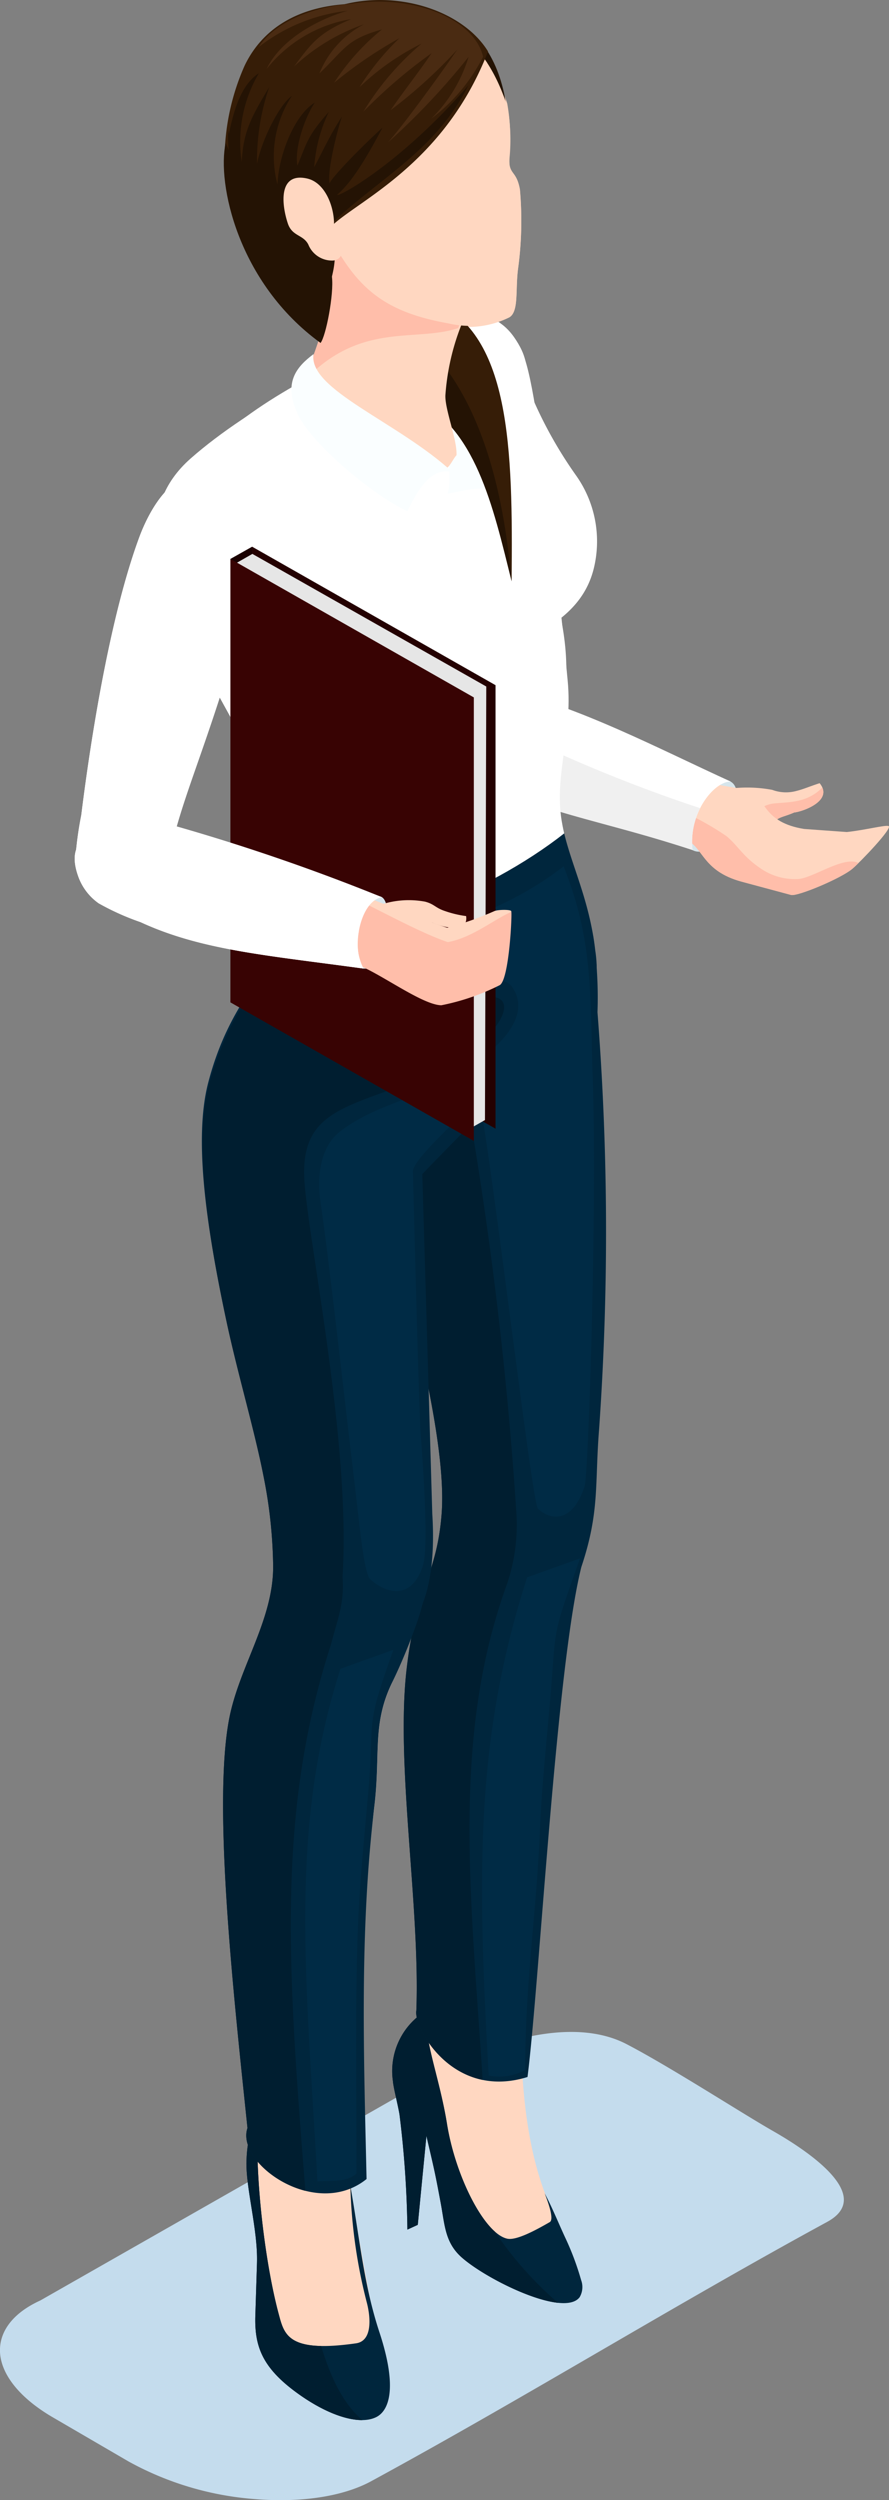 <svg xmlns="http://www.w3.org/2000/svg" width="84.455" height="237.326" viewBox="0 0 84.455 237.326">
  <rect x="0" y="0" width="84.455" height="237.326" fill="#808080" stroke="none"/>
  <g id="illust" transform="translate(-168.497 -27.036)">
    <path id="Path_1744" data-name="Path 1744" d="M172.326,139.576,212.8,116.523c4.412-2.015,10.728-3.62,15.223-1.279,4.1,2.13,10.846,6.494,13.828,8.2,2.267,1.292,10.134,6,5.232,8.67-14.414,7.839-28.677,16.652-43.315,24.615-2.767,1.506-6.816,2.049-11.068,1.7a29.353,29.353,0,0,1-11.99-3.57l-7.177-4.179c-3.174-1.847-4.858-4.034-5.026-6.055C168.349,142.643,169.618,140.812,172.326,139.576Z" transform="translate(0 105.838)" fill="#c4dced" fill-rule="evenodd"/>
    <g id="Group_370" data-name="Group 370" transform="translate(175.594 27.037)">
      <g id="Group_362" data-name="Group 362" transform="translate(38.285 65.384)">
        <path id="Path_1745" data-name="Path 1745" d="M198.669,66.024l.209-1.64-.107-3.3c1.395-1.221,2.517-1.743,3.229-1.593.059.011.211.024.263.041C204.6,60.326,201.067,67.665,198.669,66.024Z" transform="translate(-178.407 -50.797)" fill="#d6e5eb" fill-rule="evenodd"/>
        <path id="Path_1746" data-name="Path 1746" d="M208.739,59.6c1.351,1.647-1.547,2.687-2.424,2.785-1.144.507-1.736.389-2.178,1.358-.5,1.088-3.7-3.59-3.638-3.659a13.006,13.006,0,0,1,3.733.148,3.744,3.744,0,0,0,2.339.094C207.185,60.175,207.766,59.916,208.739,59.6Z" transform="translate(-176.256 -50.639)" fill="#ffd7c1" fill-rule="evenodd"/>
        <path id="Path_1747" data-name="Path 1747" d="M207.759,59.788c.607,1.405-1.882,2.282-2.683,2.371-1.144.507-1.736.389-2.178,1.358-.3.668-2.872-1.492,0-2.18C204.184,61.124,206.16,61.418,207.759,59.788Z" transform="translate(-175.018 -50.415)" fill="#ffbeaa" fill-rule="evenodd"/>
        <path id="Path_1748" data-name="Path 1748" d="M196.708,64.854c1.506.326,2.535.472,3.359.7,2.18.614,1.7,3.085,5.765,4.173l4.649,1.249c.607.161,4.749-1.569,5.831-2.489.766-.653,3.879-3.9,3.429-4.053-.337-.113-2.193.379-3.96.57l-4.064-.292c-3.916-.635-3.618-2.876-5.074-3.492-1.9-.8-3.614-.241-6.792-2.28L196.8,60.688l.742,3.651Z" transform="translate(-180.713 -51.406)" fill="#ffd7c1" fill-rule="evenodd"/>
        <path id="Path_1749" data-name="Path 1749" d="M196.708,64.854c1.506.326,2.535.472,3.359.7,2.18.614,1.7,3.085,5.765,4.173l4.649,1.249c.607.161,4.749-1.569,5.831-2.489.133-.113.335-.3.577-.542-1.423-.724-4.473,1.549-5.846,1.523a5.7,5.7,0,0,1-3.381-.962c-1.743-1.153-2.163-2.141-3.3-3.1a26.434,26.434,0,0,0-4.021-2.269l.124-3.977c-.2-.07-.4-.146-.618-.224L196.8,60.688l.742,3.651Z" transform="translate(-180.713 -51.406)" fill="#ffbeaa" fill-rule="evenodd"/>
        <path id="Path_1750" data-name="Path 1750" d="M189.356,64.387c7.828,3.24,12.355,3.757,20.41,6.4-.411-3.6,2.106-6.542,3.629-6.5-6.638-3.011-14.562-7.221-21.756-8.807Z" transform="translate(-189.356 -55.48)" fill="#fff" fill-rule="evenodd"/>
        <path id="Path_1751" data-name="Path 1751" d="M189.356,63.731c7.828,3.24,12.355,3.757,20.41,6.4a7.041,7.041,0,0,1,.722-3.975,142.12,142.12,0,0,1-14.031-5.478c-.9-.5-.335-3.329-.472-4.643Z" transform="translate(-189.356 -54.824)" fill="#f0f0f0" fill-rule="evenodd"/>
      </g>
      <path id="Path_1753" data-name="Path 1753" d="M186.195,69.093c-1.693,5.293-.067,14.081,1.355,23.264.781,5.05,2.041,10.258,2.648,14.709q.147,1.067.27,2.03a44.041,44.041,0,0,1,.548,8.581c-.455,5.82-2.9,7.047-3.82,14.631-1.112,9.2,3.727,19.75,3.366,29.889a6.388,6.388,0,0,1-1.212,2.491c-4.064,5,.124,4.336-.265,10.933-.035.581,2.208,10.645,2.208,10.645s6.031,1.677,6.486,1.614,4.2-1.366,4.2-1.366c-.294-.55-.661-1.884-.9-2.389-2.715-5.761-3.081-12.821-3.085-19.322-.007-8.894,2.448-29.837,4.739-38.385a111.426,111.426,0,0,0,1.832-15.114c.938-14.777,1.414-25.433-.413-41.067Z" transform="translate(-155.637 25.908)" fill="#ffd7c1" fill-rule="evenodd"/>
      <path id="Path_1754" data-name="Path 1754" d="M180.218,83.108c1.464,14.335,3.768,19.942,3.168,25.857-.4,3.9-3.875,9.564-4.608,13.3-1.63,8.3,2,21.778,3.242,33.7.124,1.184-.422,2.382-.561,3.564a41.434,41.434,0,0,0-.387,6.3,56.172,56.172,0,0,0,1.405,11.335c.359,1.577,1.062,2.252,1.536,4.412l9.3,1.519c-.914-3.518-2.26-10.628-3.124-16.6-.468-3.242-1.175-6.146-1.214-7.965-.252-11.509,2.06-15.915,3.494-27.9.592-4.954-.215-7.724,1.632-11.62a60,60,0,0,0,2.363-6.1,24.962,24.962,0,0,0,1.19-8.446c-.2-4.656-.775-11.516-2.063-20.78l-15.179-1.9Z" transform="translate(-163.994 40.824)" fill="#ffd7c1" fill-rule="evenodd"/>
      <path id="Path_1755" data-name="Path 1755" d="M180.495,117.23c-.537,1.865-1.153,2.861-1.234,5.406s1.094,6.525,1,9.677l-.157,5c-.091,2.913.651,4.937,3.96,7.343,3,2.184,5.924,3.079,7.513,2.3,1.17-.572,2.106-2.635.311-8.074-1.495-4.534-1.88-8.964-2.757-13.881a49.457,49.457,0,0,0,1.59,11.183c.326,1.323.518,3.535-1.051,3.762-6.5.927-6.823-.82-7.358-2.824C180.878,131.776,179.831,122.249,180.495,117.23Z" transform="translate(-162.944 82.499)" fill="#00263d" fill-rule="evenodd"/>
      <path id="Path_1756" data-name="Path 1756" d="M200.084,130.541c.648,1.19,1.347,2.9,1.943,4.184a26.158,26.158,0,0,1,1.523,4.053,1.906,1.906,0,0,1-.137,1.627c-1.458,1.956-8.755-1.61-11.2-3.77-1.579-1.395-1.61-3.044-1.98-5.058-.559-3.026-.653-3.366-1.377-6.475l-.822,8.439-.986.45a96.963,96.963,0,0,0-.753-10.95c-.211-1.171-.572-2.506-.624-3.155A6.694,6.694,0,0,1,189,113.112c-.637,2.324,1.046,6.1,1.812,10.859.8,4.98,3.559,10.421,5.726,10.883.914.2,2.933-.944,4.029-1.571C200.982,133.045,200.508,131.618,200.084,130.541Z" transform="translate(-155.442 77.658)" fill="#00263d" fill-rule="evenodd"/>
      <path id="Path_1757" data-name="Path 1757" d="M201.354,140.941c-2.785-.3-7.317-2.691-9.142-4.306-1.579-1.395-1.61-3.044-1.98-5.058-.559-3.026-.653-3.366-1.377-6.475l-.822,8.439-.986.45a96.927,96.927,0,0,0-.753-10.95c-.211-1.171-.572-2.506-.624-3.155A6.692,6.692,0,0,1,189,113.112c-.64,2.324,1.044,6.1,1.81,10.859.661,4.1,2.643,8.509,4.534,10.2A34.226,34.226,0,0,0,201.354,140.941Z" transform="translate(-155.442 77.658)" fill="#001e30" fill-rule="evenodd"/>
      <path id="Path_1758" data-name="Path 1758" d="M180.495,117.23c-.537,1.865-1.153,2.861-1.234,5.406s1.094,6.525,1,9.677l-.157,5c-.091,2.913.651,4.937,3.96,7.343,2.308,1.68,4.569,2.6,6.214,2.578-1.745-1.458-3-3.938-3.923-7.032-3.324-.065-3.62-1.488-4.042-3.076C180.878,131.776,179.831,122.249,180.495,117.23Z" transform="translate(-162.944 82.499)" fill="#001e30" fill-rule="evenodd"/>
      <g id="Group_363" data-name="Group 363" transform="translate(12.08 78.351)">
        <path id="Path_1759" data-name="Path 1759" d="M188.989,70.32c-1.458,5.591-6.14,5.765-4.147,15.077,1.986,9.286,7.634,27.178,6.964,35.754-.455,5.818-2.382,6.9-3.3,14.488-1.112,9.2,1.262,22.5.9,32.641-.3,1.514,3.392,8.535,10.561,6.305,1.131-8.894,2.73-38.92,5.115-48.417,1.762-5.259,1.266-7.817,1.684-13.058a267.279,267.279,0,0,0-.152-39.6,39.077,39.077,0,0,0-.416-7.251Z" transform="translate(-169.03 -55.773)" fill="#00263d" fill-rule="evenodd"/>
        <path id="Path_1760" data-name="Path 1760" d="M184.579,78.007c1.986,9.286,7.634,27.178,6.964,35.754-.455,5.818-2.382,6.9-3.3,14.488-1.112,9.2,1.262,22.5.9,32.641-.233,1.179,1.949,5.687,6.3,6.581-1.14-17.673-2.952-32.611,2.324-47.1a17.513,17.513,0,0,0,.857-7.04,366.912,366.912,0,0,0-5-40.787Z" transform="translate(-168.767 -48.383)" fill="#001e30" fill-rule="evenodd"/>
        <path id="Path_1761" data-name="Path 1761" d="M185.952,70.225c-1.5,4.682-5.848,7.238-8.035,15.628-1.382,5.291-.231,13.482,1.734,22.666,1.081,5.052,2.648,10.258,3.52,14.712a45.871,45.871,0,0,1,.912,8.448c.063,5.111-3.2,9.575-4.164,14.5-1.63,8.3.487,27,1.725,38.916-1.142,3.344,6.464,8.748,11.313,4.843-.25-11.509-.69-23.41.744-35.4.592-4.954-.215-7.724,1.632-11.62a55.292,55.292,0,0,0,2.528-6.148c.163-.479.3-.962.42-1.447.511-1.266,1.216-3.884.92-8.533l-.949-32.254q.8-.826,1.6-1.645c5.335-5.452,10.776-10.913,14.962-17.322a11.583,11.583,0,0,0-.131-2.254c-.083-.751-.2-1.49-.352-2.23-.775-3.849-2.163-6.614-2.767-9.645-10.18,6.7-18,9.671-25.5,7.75a6.7,6.7,0,0,0,.128,1.051Z" transform="translate(-177.311 -61.44)" fill="#00263d" fill-rule="evenodd"/>
        <path id="Path_1762" data-name="Path 1762" d="M182.546,94.971c.949,6.579,2.406,19.846,3.131,25.8.574,4.732.973,9.5,1.6,10.119,1.016,1,3.79,2.454,5.01-1.264.677-2.065-.222-12.449-.252-13.169-.222-5.485-.54-18.308-.694-24.271-.026-.992,3.718-4.491,6.3-6.9,1.384,7.227,5.011,38.363,5.572,38.916,1.016,1,3.222,1.6,4.44-2.117.368-1.118,1.251-27.779.727-39.958l-.041-1.9c-.15-6.8-.32-11.039-2.683-17-4.447,3.481-10.178,5.77-17.492,7.412,1.371,5.015,1.571,5.165,7.471,3.973,2.5-.5,4.393-1.049,5.171.126,1.9,2.874-1.616,5.813-3.851,7.415-4.427,3.17-8.742,3.333-12.523,6.238C182.459,89.9,182.241,92.863,182.546,94.971Z" transform="translate(-171.29 -59.343)" fill="#002b45" fill-rule="evenodd"/>
        <path id="Path_1763" data-name="Path 1763" d="M190.2,97.412l-5.028,1.8c-4.886,15.234-3.29,29.038-2.182,48.665,1.188-.1,2.822.12,3.7-.759.026-8.568-.154-16.117.163-23.9.165-4.023.6-8.109.975-12.432C188.451,103.543,187.411,105.207,190.2,97.412Z" transform="translate(-172.006 -19.15)" fill="#002b45" fill-rule="evenodd"/>
        <path id="Path_1764" data-name="Path 1764" d="M198.856,93.422l-5.028,1.8c-4.884,15.234-4.758,27.663-3.651,47.29a5.071,5.071,0,0,0,3.461-.522c.026-8.568,1.079-14.884,1.4-22.67.165-4.021.6-8.106.975-12.429C196.639,99.649,196.073,101.219,198.856,93.422Z" transform="translate(-162.928 -23.841)" fill="#002b45" fill-rule="evenodd"/>
        <path id="Path_1765" data-name="Path 1765" d="M177.942,81.928c-1.379,5.293-.231,13.485,1.736,22.666.041.194.085.387.128.581,1.068,4.784,2.511,9.662,3.335,13.868a45.869,45.869,0,0,1,.912,8.448c.063,5.111-3.2,9.575-4.164,14.5-1.63,8.3.487,27,1.725,38.916-.729,2.132,2.1,5.1,5.5,5.961-1.673-21.045-2.75-35.831,2.419-51.817.666-2.554,1.3-3.936,1.112-6.475.829-12.869-3.453-32.783-3.64-37.978-.244-6.832,5-6.573,12.323-9.919,6.886-3.144,9.164-8.642,3.344-6.795-7.2,2.284-11.829.424-11.446-3.15.187-1.747.437-3.448.468-4.887l.2-.313A18.544,18.544,0,0,1,186.042,65a7.83,7.83,0,0,1-.252,1.205,22.832,22.832,0,0,1-3.253,5.994A29.375,29.375,0,0,0,177.942,81.928Z" transform="translate(-177.281 -57.252)" fill="#001e30" fill-rule="evenodd"/>
      </g>
      <path id="Path_1766" data-name="Path 1766" d="M185.026,81.382c2.406,4.776,3.69,10.078,3.263,13.2,5.765,3.981,18.549-1.582,25.7-7.206-.057-.246-.113-.5-.163-.757-.916-4.578.994-8.428.494-13.72-.133-1.419-.272-2.85-.416-4.279-.483-4.839-1.014-9.664-1.562-13.894-.968-7.475-1.836-13.439-2.876-13.628-13.6-3.986-18.43,4.179-24.826,7.6-4.586,2.454-8.872,3.9-9.218,8.948C174.929,64.752,181.923,75.228,185.026,81.382Z" transform="translate(-167.486 -8.266)" fill="#fff" fill-rule="evenodd"/>
      <path id="Path_1767" data-name="Path 1767" d="M208.9,46.99c-5,4.808-17,10.761-22.94,13.646-1.717.831-5.842,10.571-7.449,8.32-10.672-14.931,10.658-24.119,21.92-28.842,4.51-1.891,7.1-.848,8.544,1.214C210.064,42.886,210.962,45.008,208.9,46.99Z" transform="translate(-167.24 -9.328)" fill="#fff" fill-rule="evenodd"/>
      <path id="Path_1768" data-name="Path 1768" d="M185.026,75.546c2.406,4.776,3.69,10.078,3.263,13.2a9.247,9.247,0,0,0,5.672,1.338c.007-.516,0-1.042-.022-1.584-.181-4.543-2.334-7.911.9-11.455.753-.829,2.824-1.447,4.584-2.1,5.574-2.084,6.834-5.252,9.682-6.636,1.8-.877,3.468-1.647,5.085-2.389,0-5.846-2.578-11.7-4.421-17.188l-22.659,8.718a23.365,23.365,0,0,0-6.546-12.456c-2.794,1.566-4.906,3.335-5.143,6.818C174.929,58.915,181.923,69.391,185.026,75.546Z" transform="translate(-167.486 -2.43)" fill="#fff" fill-rule="evenodd"/>
      <path id="Path_1769" data-name="Path 1769" d="M203.163,70.379c-2.149,1.094-4.251,4.3-7.645,6.155a8.393,8.393,0,0,1-10.441-2.041A19.546,19.546,0,0,1,183.9,69.1c-.309-6.908-1.266-10.619-5.187-16.176,2.454-1.342,4.956-2.77,6.316-4.24l15.521-8.461L205.5,41.53a40.383,40.383,0,0,0,5.681,11.594,10.814,10.814,0,0,1,1.738,8.761C211.776,66.785,207.07,68.393,203.163,70.379Z" transform="translate(-163.581 -8.031)" fill="#fff" fill-rule="evenodd"/>
      <path id="Path_1770" data-name="Path 1770" d="M186.279,60.64c-1.721.868-5.833,10.563-7.438,8.315-3.64-5.093-5.539-11.45-.246-16.113,5.665-4.989,14.86-9.666,22.163-12.73,3.4-1.425,5.707-1.184,7.258-.1l-2.724,1.1-16.08,7.258c-2.4,1.991-4.1,4.084-6.505,6.135C184.244,56.689,185.38,58.029,186.279,60.64Z" transform="translate(-167.572 -9.328)" fill="#fff" fill-rule="evenodd"/>
      <path id="Path_1774" data-name="Path 1774" d="M188.043,50.721c.389-.977-.007-3.7,0-6.135,0-.727.257-2.506.309-2.852,1.445.046,3.446,5.65,4.523,8.879C191.439,49.815,189.342,50.527,188.043,50.721Z" transform="translate(-152.615 -3.865)" fill="#fafeff" fill-rule="evenodd"/>
      <path id="Path_1775" data-name="Path 1775" d="M177.863,52.007c-2.728,7.406-4.549,18.713-5.5,26.358a33.2,33.2,0,0,0-.579,4.432c.25,2.987,7.251,6.481,9.2-1.649,1.144-4.784,3.148-9.118,5.807-18.043,2.7-9.051.9-15.643-2.965-16.77C181.1,45.543,178.91,49.167,177.863,52.007Z" transform="translate(-171.739 -0.978)" fill="#fff" fill-rule="evenodd"/>
      <path id="Path_1776" data-name="Path 1776" d="M177.863,52.007c-2.728,7.406-4.549,18.713-5.5,26.358a33.2,33.2,0,0,0-.579,4.432c.218,2.6,5.554,5.587,8.215.944a11.705,11.705,0,0,1-3.455-1.538c-.716-.922-.407-1.682-.037-3.372,2.4-10.915,4.919-21.5,7.717-32.354a3.672,3.672,0,0,0-.4-.141C181.1,45.543,178.91,49.167,177.863,52.007Z" transform="translate(-171.739 -0.978)" fill="#fff" fill-rule="evenodd"/>
      <g id="Group_365" data-name="Group 365" transform="translate(14.793 51.895)">
        <path id="Path_1777" data-name="Path 1777" d="M178.558,50.441l2.063-1.161v42.1l-2.063,1.161Z" transform="translate(-178.558 -49.28)" fill="#1a0101" fill-rule="evenodd"/>
        <path id="Path_1778" data-name="Path 1778" d="M179.506,49.28,202.63,62.427v42.1L179.506,91.377Z" transform="translate(-177.444 -49.28)" fill="#240101" fill-rule="evenodd"/>
        <path id="Path_1779" data-name="Path 1779" d="M180.569,49.595l22.22,12.588-.124,41.155-1.988,1.125-20.109-14.64-1.948-39.116Z" transform="translate(-178.483 -48.91)" fill="#e6e6e6" fill-rule="evenodd"/>
        <path id="Path_1780" data-name="Path 1780" d="M178.558,49.814l23.124,13.147v42.1L178.558,91.911Z" transform="translate(-178.558 -48.653)" fill="#380303" fill-rule="evenodd"/>
      </g>
      <path id="Path_1781" data-name="Path 1781" d="M186.409,71.495l-3.8-1.355.616-4.269c2.076-1.249,3.638-1.664,4.519-1.31.07.03.376.126.439.165C189.52,65.572,188.075,71.914,186.409,71.495Z" transform="translate(-159.002 20.436)" fill="#d6e5eb" fill-rule="evenodd"/>
      <g id="Group_366" data-name="Group 366" transform="translate(24.813 85.317)">
        <path id="Path_1782" data-name="Path 1782" d="M193.178,74.637a21.542,21.542,0,0,0,5.53-1.9c.931-.435,1.221-7.012,1.112-7.029-1.171.2-4.491,1.677-5.744,1.834-1.519-.479-7.269-2.324-8.79-2.8l-1.438,3.02-.685,2.7a9.137,9.137,0,0,1,2.417.487C187.763,71.891,191.46,74.607,193.178,74.637Z" transform="translate(-183.164 -64.527)" fill="#ffbeaa" fill-rule="evenodd"/>
        <path id="Path_1783" data-name="Path 1783" d="M192.681,68.756c2.18-.379,4.251-2.03,5.752-2.735.185-.087.265-.148.274-.189.03-.17-1.125-.178-1.564-.035a30.642,30.642,0,0,1-4.51,1.6c-1.521-.479-5.789-2.163-7.271-2.754l-1.251.1C186.232,65.747,190.179,67.921,192.681,68.756Z" transform="translate(-182.051 -64.642)" fill="#ffd7c1" fill-rule="evenodd"/>
        <path id="Path_1784" data-name="Path 1784" d="M193.317,66.224c.252,1.808-2.506.949-3.194.629-.6-.048-5.818-1.429-4.982-1.69a8.5,8.5,0,0,1,4.282-.307c.912.244.942.585,1.934.907A10.044,10.044,0,0,0,193.317,66.224Z" transform="translate(-180.946 -64.581)" fill="#ffd7c1" fill-rule="evenodd"/>
      </g>
      <path id="Path_1785" data-name="Path 1785" d="M172.07,66.589a5.3,5.3,0,0,0,1.967,2.626A24,24,0,0,0,178.008,71c5.829,2.693,12.123,3.161,21.189,4.412-1.212-1.9-.335-6.414,1.749-6.779a194.417,194.417,0,0,0-20.336-6.958,14.99,14.99,0,0,0-2.841-.553C174.7,62.229,170.591,62.32,172.07,66.589Z" transform="translate(-171.759 16.533)" fill="#fff" fill-rule="evenodd"/>
      <path id="Path_1786" data-name="Path 1786" d="M172.07,66.369a5.3,5.3,0,0,0,1.967,2.626,24,24,0,0,0,3.97,1.782c5.829,2.693,12.123,3.161,21.189,4.412a5.346,5.346,0,0,1-.446-3.548c-9.351-2.685-21.341-6.085-22.185-7.169-.687-.883-.431-1.619-.083-3.166C173.691,62.109,170.791,62.677,172.07,66.369Z" transform="translate(-171.759 16.753)" fill="#fff" fill-rule="evenodd"/>
      <g id="Group_368" data-name="Group 368" transform="translate(17.083 0.555)">
        <path id="Path_1794" data-name="Path 1794" d="M197.843,55.91c-6.788-1.214-9.316-3.9-12.2-9.917-3.124-1.207-4.632-2.461-5.3-4.092-1.595-3.873-.422-8.787,2.036-11.942a11.009,11.009,0,0,1,8.744-4.264c7.114-.259,10.639,3.529,12.495,9.262a18.106,18.106,0,0,1,.2,4.869c-.133,2.03.646,1.305,1.007,3.27a33.769,33.769,0,0,1-.191,7.591c-.252,2.058.089,4.04-.818,4.569A8.769,8.769,0,0,1,197.843,55.91Z" transform="translate(-179.611 -25.682)" fill="#ffd7c1" fill-rule="evenodd"/>
        <path id="Path_1798" data-name="Path 1798" d="M197.843,55.908c-6.8-1.214-9.316-3.9-12.2-9.917-3.124-1.207-4.632-2.461-5.3-4.092-1.595-3.873-.422-8.787,2.036-11.942a11.009,11.009,0,0,1,8.744-4.264c4.136-.15,9.044,1.723,10.641,5.152-.444-.22-1.778-.7-5.119,1.023-3.875,2.472-1.893,5.794-3.057,7.43a8.982,8.982,0,0,0-1.238,4.671c.02,2.389,2.711,1.962,2.994,3.037.292,1.1-2.461,1.845-1.216,4.712a19.313,19.313,0,0,0,4.138,4.26C198.124,55.964,197.987,55.934,197.843,55.908Z" transform="translate(-179.611 -25.68)" fill="#ffd7c1" fill-rule="evenodd"/>
      </g>
      <g id="Group_3501" data-name="Group 3501" transform="translate(30.92 28.457)">
        <path id="Path_2441" data-name="Path 2441" d="M326.428,155.921c7.772,2.837,7.941,14.123,7.823,26.723-1.78-7.182-3.43-14.7-9.352-17.4C321.641,163.757,325.789,158.155,326.428,155.921Z" transform="translate(-323.664 -155.921)" fill="#361d07" fill-rule="evenodd"/>
        <path id="Path_2442" data-name="Path 2442" d="M334.252,180.911c-1.78-7.182-3.43-14.7-9.352-17.4-2.119-.966-1.106-3.669.036-6.058C333.271,164.165,333.959,178.946,334.252,180.911Z" transform="translate(-323.664 -154.188)" fill="#241304" fill-rule="evenodd"/>
      </g>
      <path id="Path_3523" data-name="Path 3523" d="M181.78,50.207c-.522,3.746,9.286,9.338,13.7,7.532.435-.178.731-.973,1.049-1.29.072-1.525-1.166-4.462-1.051-5.776A22.356,22.356,0,0,1,198.1,41.7L186.42,37.086l-2.961-1.29C184.971,41.977,183.9,44.9,181.78,50.207Z" transform="translate(-160.257 -13.237)" fill="#ffd7c1" fill-rule="evenodd"/>
      <path id="Path_3524" data-name="Path 3524" d="M181.822,49.8c-.013.061-.113.163-.107.213,5.411-5.842,10.635-3.768,14.773-5.15a14.479,14.479,0,0,1,.563-1.377c.366-1.033.518-.864,1.005-2.2l-11.683-4.61-2.961-1.292C184.924,41.569,183.943,44.491,181.822,49.8Z" transform="translate(-160.054 -13.719)" fill="#ffbeaa" fill-rule="evenodd"/>
      <g id="Group_3502" data-name="Group 3502" transform="translate(14.162 0)">
        <g id="Group_504" data-name="Group 504" transform="translate(0 0)">
          <path id="Path_2445" data-name="Path 2445" d="M330.064,161.163l-5.485-1.906v-8.923l2.509-6.971C334.466,145.945,333.971,159.641,330.064,161.163Z" transform="translate(-305.872 -141.676)" fill="#241304" fill-rule="evenodd"/>
          <path id="Path_2446" data-name="Path 2446" d="M324.614,173.472c-5.184-1.987-8.84-10.746-8.77-16.536a21.986,21.986,0,0,1,1.891-8.312c1.614-3.389,4.967-5.762,10.49-5.888,1.65-.036-3.074,1.409-.938,2.3l-1.511,14.756C326.356,166.7,326.882,166.915,324.614,173.472Z" transform="translate(-315.758 -142.385)" fill="#361d07" fill-rule="evenodd"/>
          <path id="Path_2447" data-name="Path 2447" d="M335.276,172.689c-6.649-1.189-9.126-3.822-11.95-9.716-3.061-1.181-4.541-2.411-5.2-4.01-1.563-3.792-.414-8.61,2-11.7a10.779,10.779,0,0,1,8.567-4.176c6.971-.256,10.422,3.456,12.24,9.073a17.654,17.654,0,0,1,.2,4.771c-.13,1.989.633,1.279.987,3.2a33.221,33.221,0,0,1-.188,7.438c-.25,2.017.087,3.959-.8,4.477A8.6,8.6,0,0,1,335.276,172.689Z" transform="translate(-313.981 -142.004)" fill="#ffd7c1" fill-rule="evenodd"/>
          <path id="Path_2448" data-name="Path 2448" d="M335.276,172.686c-6.664-1.19-9.126-3.822-11.95-9.716-3.061-1.181-4.541-2.411-5.2-4.01-1.563-3.792-.414-8.61,2-11.7a10.779,10.779,0,0,1,8.567-4.176,12.388,12.388,0,0,1,10.292,4.852c-.61,4.063-5.361,9.087-7.412,10.614-1.3.966-1.686,1.326-1.678,2.439.017,2.343,2.654,1.923,2.933,2.976.286,1.077-2.411,1.808-1.192,4.617a18.829,18.829,0,0,0,4.055,4.174C335.551,172.742,335.417,172.712,335.276,172.686Z" transform="translate(-313.981 -142.002)" fill="#ffd7c1" fill-rule="evenodd"/>
          <path id="Path_2449" data-name="Path 2449" d="M339.744,147.454c-4.965,12.777-15.745,15.227-15.634,17.964.087,2.121-4.285-1.275-5.414-3.119a13.556,13.556,0,0,1,2.1-16.425C326.318,140.483,336.48,142.18,339.744,147.454Z" transform="translate(-314.639 -142.572)" fill="#361d07" fill-rule="evenodd"/>
          <path id="Path_2450" data-name="Path 2450" d="M325.7,165.639c-6.365-3.114-9.938-8.561-9.695-14.432.021.126.045.252.072.377.409-1.914,1.051-4.6,2.846-5.751a12.811,12.811,0,0,0-1.626,8.425c.145-2.944.94-4.3,2.613-7.116a21.594,21.594,0,0,0-1.162,7.29c.424-2.181,2.081-5.585,3.313-6.448a10.419,10.419,0,0,0-1.366,8.422c.083-2.769,1.624-6.649,3.545-7.785-.878,1.27-1.965,4.248-1.656,5.984.97-2.321.94-2.784,2.991-5.112a14.387,14.387,0,0,0-1.394,5.259c.848-1.588,1.492-3.04,2.643-4.822-.42,1.2-1.428,5.169-1.189,6.361.322-.75,3.6-4.012,5.035-5.293-1.313,2.469-2.818,5.11-4.291,6.35-.175.424,5.937-2.822,12.451-10.373-3.061,6.15-8.348,8.751-12.905,13.031l.211,2.5A8.168,8.168,0,0,1,325.7,165.639Z" transform="translate(-315.591 -138.881)" fill="#241304" fill-rule="evenodd"/>
          <g id="Group_503" data-name="Group 503" transform="translate(5.675 16.864)">
            <path id="Path_2451" data-name="Path 2451" d="M320.717,150.566c-2.752-.627-2.449,2.443-1.842,4.261.416,1.249,1.462,1.042,1.951,2.012a2.423,2.423,0,0,0,2.368,1.511c1.612-.213.36-2.511.068-3.445C323.288,153.322,322.463,150.965,320.717,150.566Z" transform="translate(-318.466 -150.483)" fill="#ffd7c1" fill-rule="evenodd"/>
            <path id="Path_2452" data-name="Path 2452" d="M321.78,153.48c-.7-1.2-1.119-2.793-2.9-2.411C320.467,151.03,320.966,152.422,321.78,153.48Z" transform="translate(-318 -149.886)" fill="#ffd7c1" fill-rule="evenodd"/>
          </g>
          <path id="Path_2453" data-name="Path 2453" d="M315.98,148.943c-.831,3.805,1.134,13.251,9.017,18.974.514-.65,1.281-4.636,1.083-6.267C318.418,156.061,320.328,158.493,315.98,148.943Z" transform="translate(-315.803 -135.362)" fill="#241304" fill-rule="evenodd"/>
          <path id="Path_2454" data-name="Path 2454" d="M338.671,147.876c-.782-3.5-6.47-5.988-12.618-5.018-2.873.2-6.947,1.422-8.691,4.089a16.713,16.713,0,0,1,8.459-3.438c-1.955.522-6.173,2.311-7.715,5.53a12.962,12.962,0,0,1,8.041-4.741c-3.068,1.3-3.748,2.243-5.438,4.509a18.6,18.6,0,0,1,6.668-4.02,9.033,9.033,0,0,0-4.253,4.671c2.481-2.385,2.569-3.227,5.95-4.182a21.55,21.55,0,0,0-4.553,5.067,40.792,40.792,0,0,1,6.2-4.229,24.631,24.631,0,0,0-3.788,4.647,23.659,23.659,0,0,1,5.9-4.138,26.539,26.539,0,0,0-5.53,6.461,48.1,48.1,0,0,1,6.483-5.553c-1.433,2.1-2.447,3.315-3.9,5.415a46.274,46.274,0,0,0,6.344-5.764c-1.251,1.842-5.02,7.064-6.6,8.832a66.965,66.965,0,0,0,7.668-8.135,13.9,13.9,0,0,1-3.556,5.879A16.917,16.917,0,0,0,338.671,147.876Z" transform="translate(-314.039 -142.487)" fill="#4a2b12" fill-rule="evenodd"/>
        </g>
      </g>
      <path id="Path_1773" data-name="Path 1773" d="M183.325,40.876c-.548,3.377,8.052,6.449,13.217,11.222-2.017-.611-3.372,1.76-4.3,3.692-3.266-1.482-9.02-6.366-10.347-9.066C180.357,43.606,181.721,42.081,183.325,40.876Z" transform="translate(-160.635 -7.265)" fill="#fafeff" fill-rule="evenodd"/>
    </g>
  </g>
</svg>

